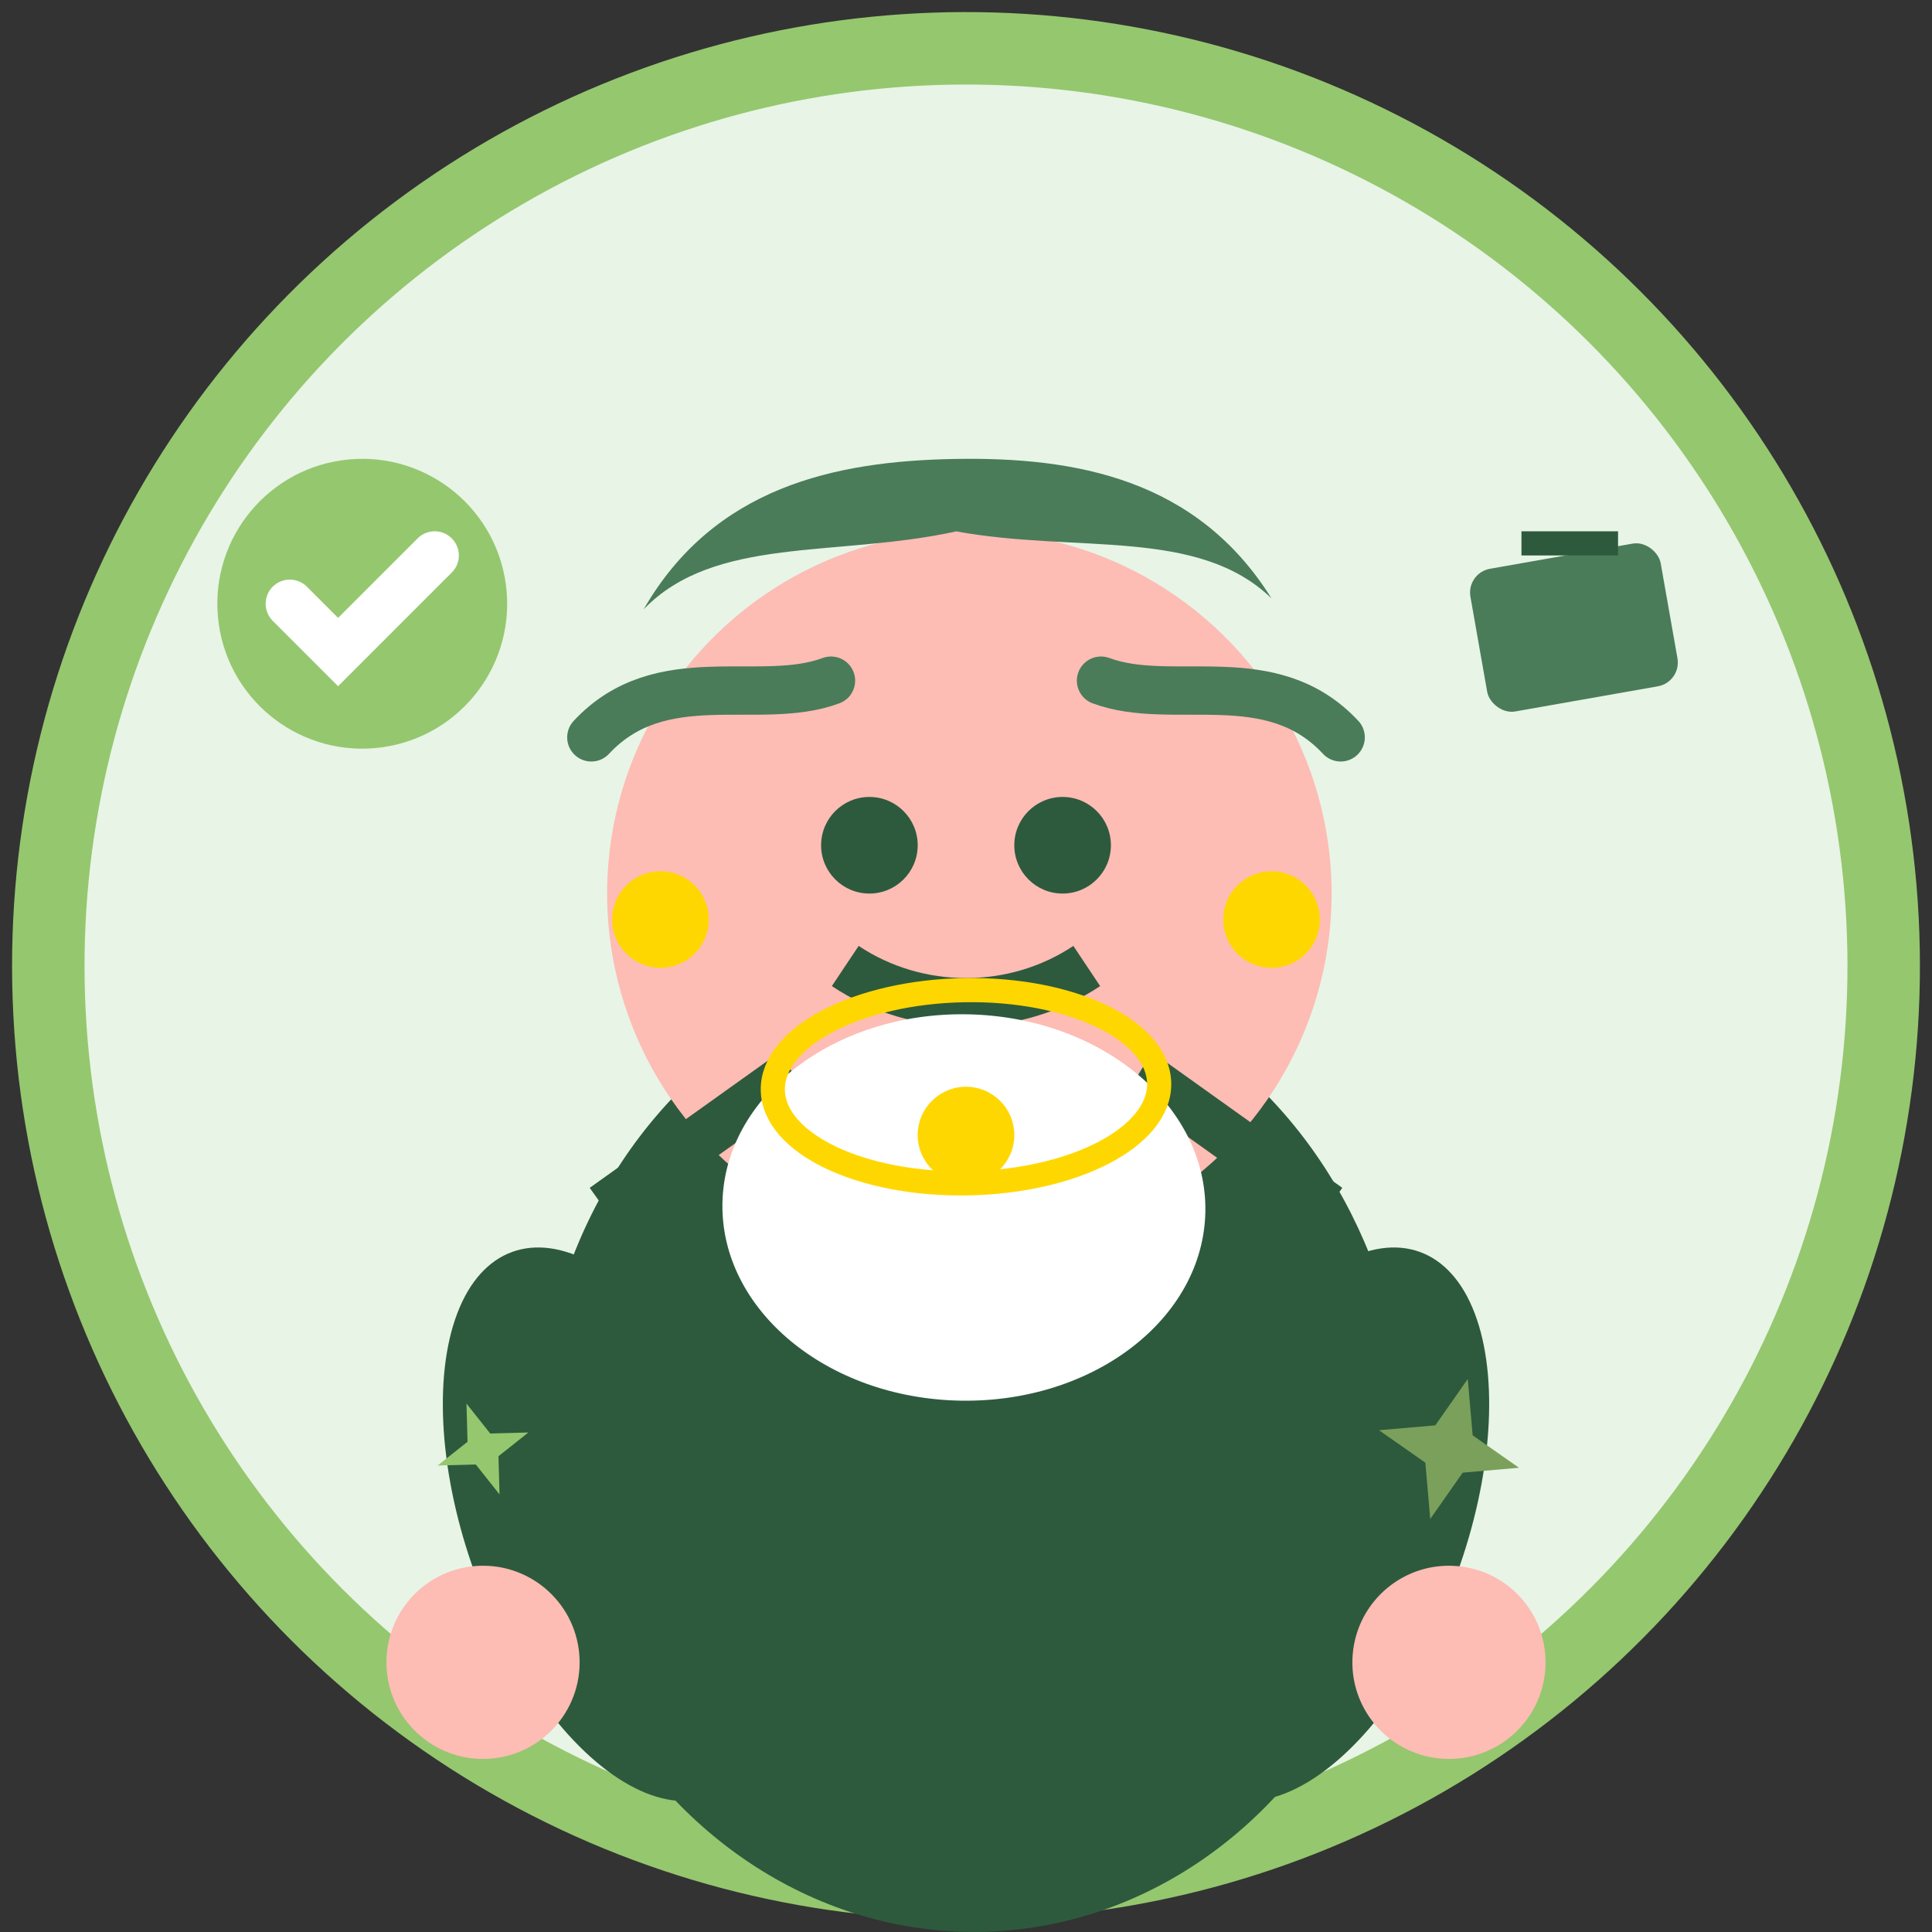 <svg width="80" height="80" viewBox="0 0 80 80" fill="none" xmlns="http://www.w3.org/2000/svg">
  <rect x="0" y="0" width="80" height="80" fill="#333333" stroke="none"/>
  <!-- Anna Kowalska - CEO avatar with hand-drawn style -->
  <defs>
    <style>
      .primary { fill: #2d5a3d; }
      .secondary { fill: #4a7c59; }
      .light { fill: #7ba05b; }
      .accent { fill: #95c76f; }
      .pale { fill: #e8f4e6; }
    </style>
  </defs>
  
  <!-- Background circle -->
  <circle cx="40" cy="40" r="38" class="pale" stroke="#95c76f" 
          stroke-width="3" transform="rotate(-2 40 40)"/>
  
  <!-- Professional figure -->
  <g transform="translate(40, 45)">
    <!-- Body/suit -->
    <ellipse cx="0" cy="15" rx="18" ry="20" class="primary" transform="rotate(-1)"/>
    
    <!-- Head -->
    <circle cx="0" cy="-8" r="15" fill="#fdbcb4" transform="rotate(1)"/>
    
    <!-- Professional hair (bob cut) -->
    <path d="M-13-20C-10-23 -5-22 0-23C5-22 10-23 13-20C10-25 5-26 0-26C-5-26 -10-25 -13-20Z" 
          class="secondary" transform="rotate(-1)"/>
    <path d="M-15-15C-12-18 -8-16 -5-17" stroke="#4a7c59" stroke-width="2" 
          stroke-linecap="round" fill="none" transform="rotate(-2)"/>
    <path d="M15-15C12-18 8-16 5-17" stroke="#4a7c59" stroke-width="2" 
          stroke-linecap="round" fill="none" transform="rotate(2)"/>
    
    <!-- Face features -->
    <circle cx="-4" cy="-10" r="2" fill="#2d5a3d"/>
    <circle cx="4" cy="-10" r="2" fill="#2d5a3d"/>
    <path d="M-5-5C-2-3 2-3 5-5" stroke="#2d5a3d" stroke-width="2" fill="none"/>
    
    <!-- Professional earrings -->
    <circle cx="-12" cy="-8" r="2" fill="#ffd700" transform="rotate(-5)"/>
    <circle cx="12" cy="-8" r="2" fill="#ffd700" transform="rotate(5)"/>
    
    <!-- Suit jacket lapels -->
    <path d="M-15 5L-8 0L-5 5" stroke="#2d5a3d" stroke-width="2" fill="none"/>
    <path d="M15 5L8 0L5 5" stroke="#2d5a3d" stroke-width="2" fill="none"/>
    
    <!-- Blouse/shirt -->
    <ellipse cx="0" cy="5" rx="10" ry="8" fill="white" transform="rotate(1)"/>
    
    <!-- Necklace -->
    <ellipse cx="0" cy="0" rx="8" ry="4" fill="none" stroke="#ffd700" 
             stroke-width="1" transform="rotate(-1)"/>
    <circle cx="0" cy="2" r="2" fill="#ffd700"/>
    
    <!-- Arms in professional pose -->
    <ellipse cx="-20" cy="12" rx="6" ry="12" class="primary" transform="rotate(-20)"/>
    <ellipse cx="20" cy="12" rx="6" ry="12" class="primary" transform="rotate(20)"/>
    
    <!-- Hands -->
    <circle cx="-22" cy="22" r="4" fill="#fdbcb4" transform="rotate(-5)"/>
    <circle cx="22" cy="22" r="4" fill="#fdbcb4" transform="rotate(5)"/>
  </g>
  
  <!-- Professional accessories -->
  <g transform="translate(65, 25)">
    <!-- Small briefcase icon -->
    <rect x="-4" y="-2" width="8" height="6" class="secondary" 
          rx="1" transform="rotate(-10)"/>
    <rect x="-2" y="-3" width="4" height="1" class="primary"/>
  </g>
  
  <!-- Success indicator -->
  <g transform="translate(15, 25)">
    <circle cx="0" cy="0" r="6" class="accent" transform="rotate(-8)"/>
    <path d="M-3 0L-1 2L3-2" stroke="white" stroke-width="2" 
          stroke-linecap="round" fill="none"/>
  </g>
  
  <!-- Decorative elements -->
  <g transform="translate(60, 60)">
    <path d="M0-3L0.8-0.8L3 0L0.8 0.8L0 3L-0.8 0.8L-3 0L-0.8-0.8Z" 
          class="light" transform="rotate(15)"/>
  </g>
  
  <g transform="translate(20, 60)">
    <path d="M0-2L0.5-0.5L2 0L0.5 0.5L0 2L-0.5 0.5L-2 0L-0.5-0.5Z" 
          class="accent" transform="rotate(-20)"/>
  </g>
</svg>
